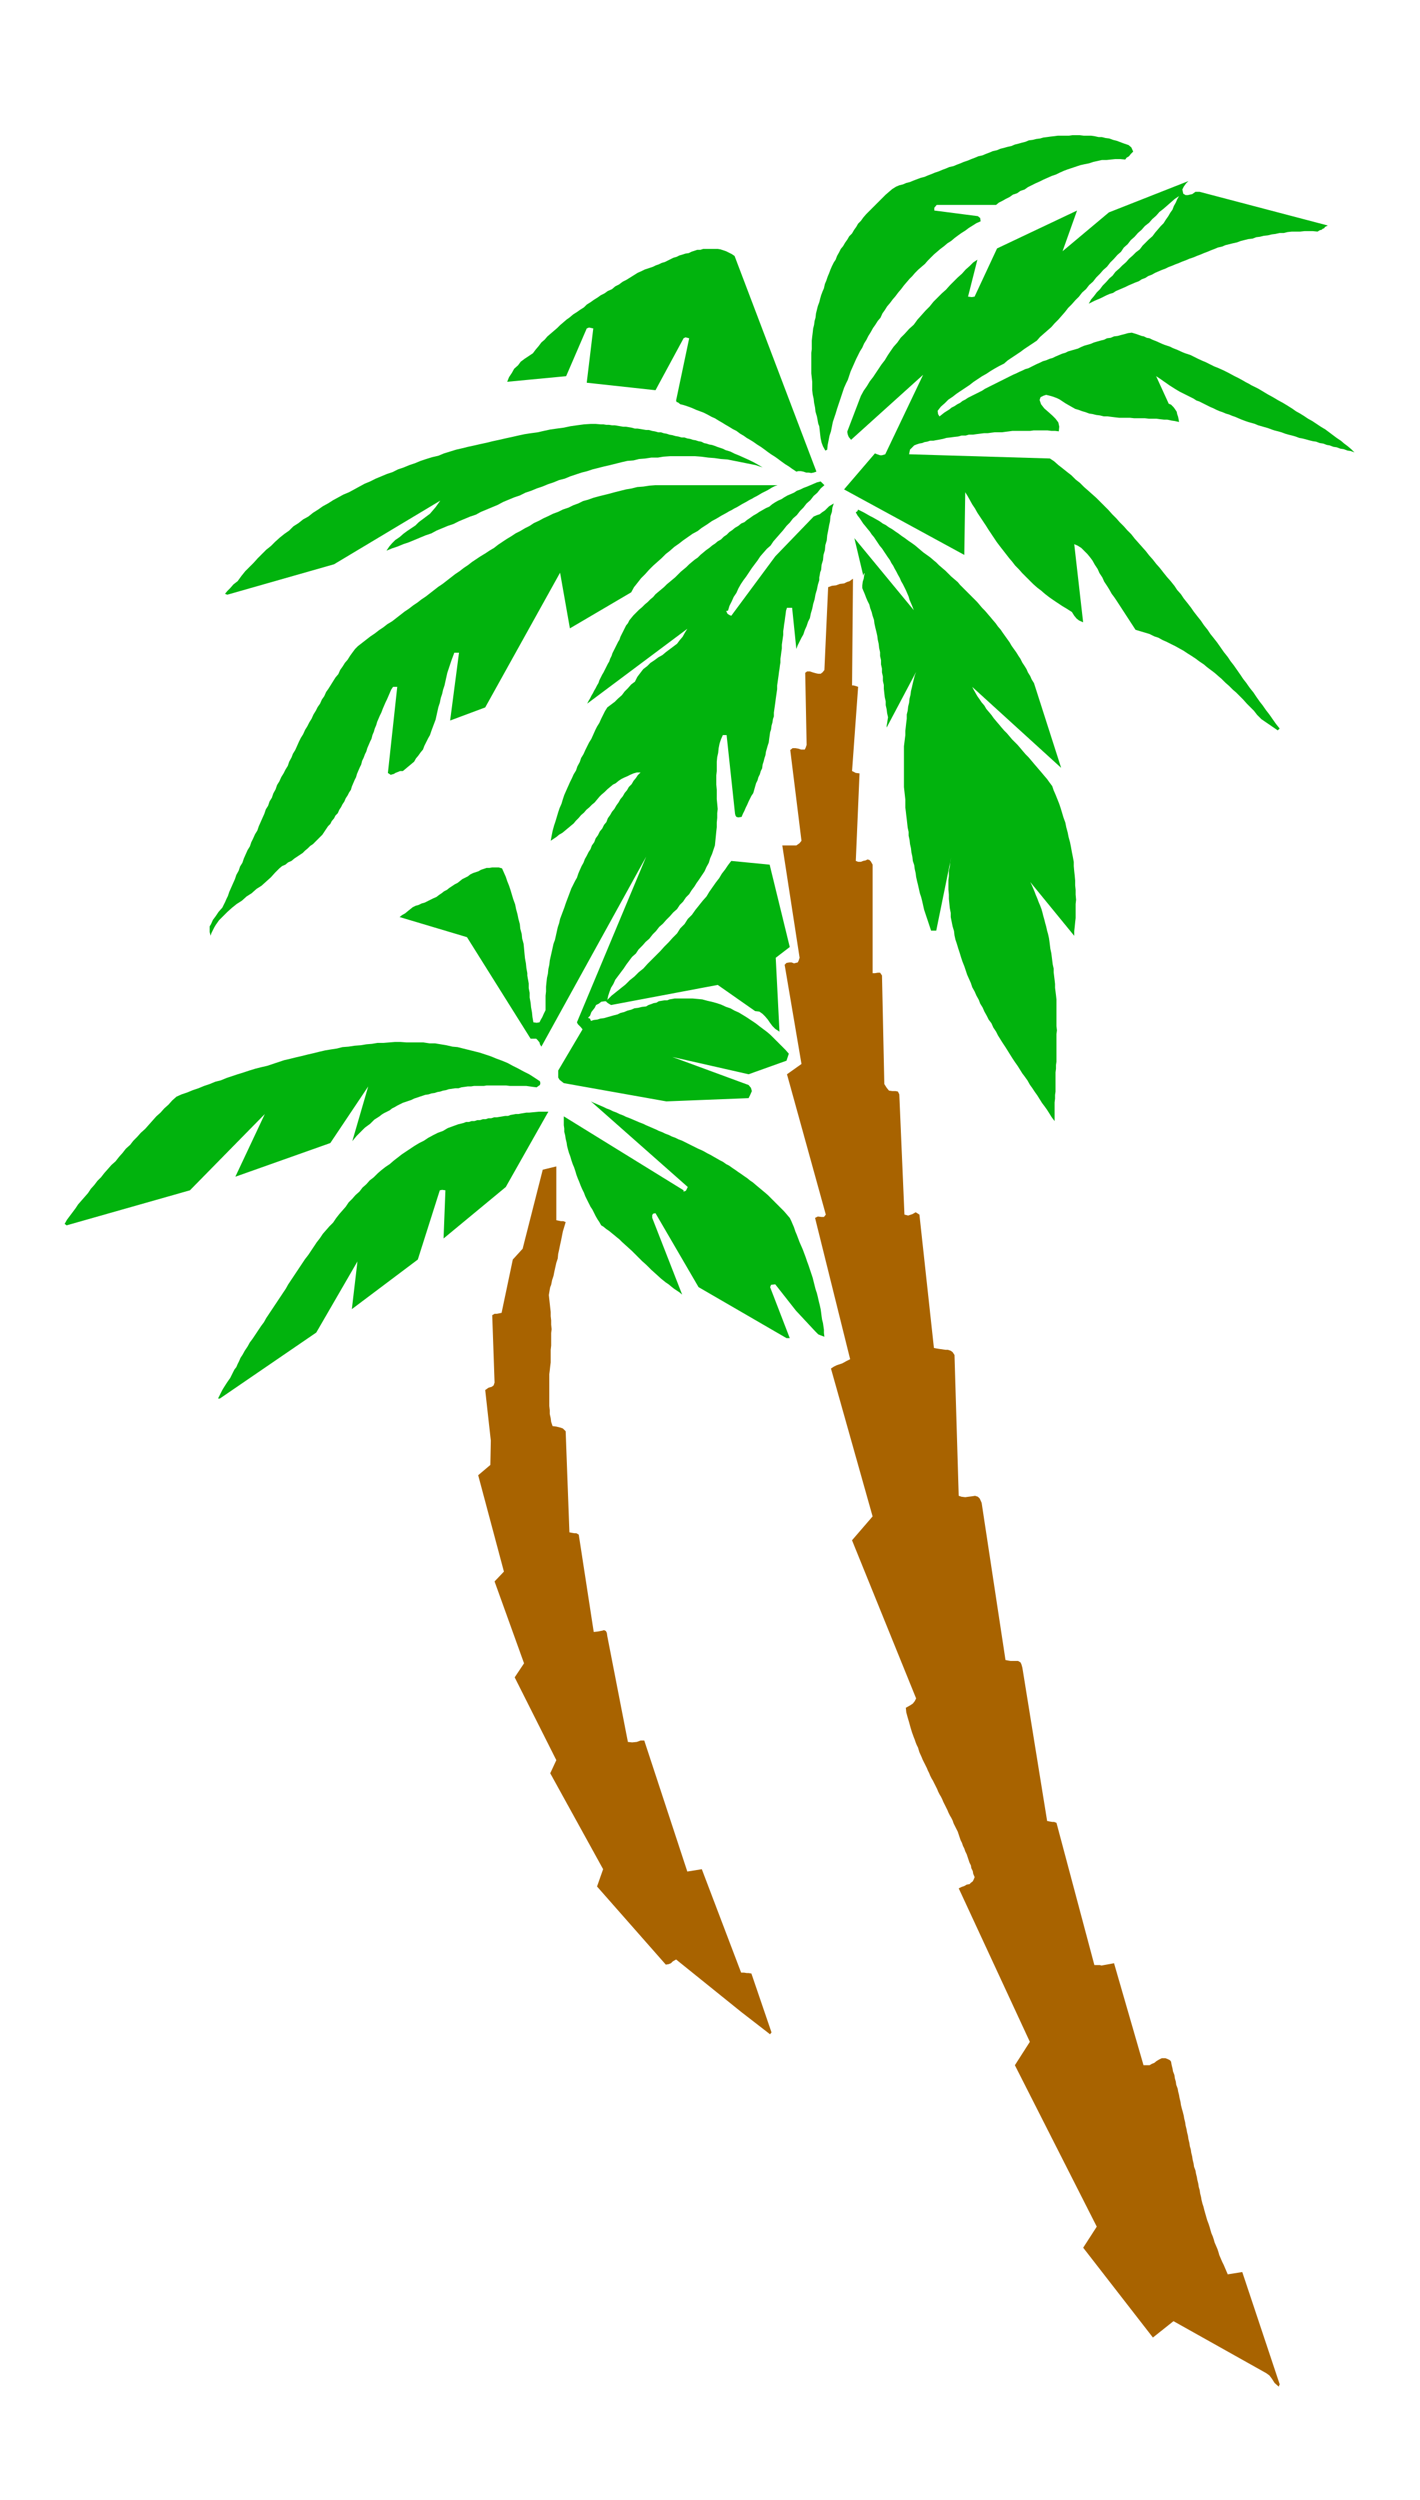 <svg xmlns="http://www.w3.org/2000/svg" fill-rule="evenodd" height="863.366" preserveAspectRatio="none" stroke-linecap="round" viewBox="0 0 3035 5343" width="490.455"><style>.brush1{fill:#01b30d}.pen1{stroke:none}.brush2{fill:#a86300}</style><path class="pen1 brush1" d="m1845 1230 2-5 1 1-1 4-1 7-2 6-1 8v6l2 5 3 7 3 8 3 7 4 8 2 8 3 8 2 8 3 9 1 8 2 9 2 8 2 9 1 8 2 9 1 9 2 9v8l2 9v9l2 9v8l2 9v9l2 9v8l1 9 1 9 2 9v8l2 9 1 8 2 9-1 6-1 7-1 5v4l63-119-3 8-2 8-2 8-2 9-2 8-1 8-2 8-1 9-2 8-1 9-2 8v9l-1 8-1 9-1 9v9l-1 8-1 8-1 8v87l1 9 1 9 1 9v17l1 8 1 9 1 8 1 9 1 9 2 9v8l2 9 1 9 2 9 1 9 2 9 1 9 3 9 1 8 2 9 1 8 2 9 2 8 2 9 2 9 3 9 2 8 2 9 2 9 3 9 3 9 3 9 3 9 3 9h11l32-157-2 9-1 11-2 9v11l-1 9v20l1 11v9l1 10 1 10 2 10v9l2 10 2 10 3 10 1 9 2 9 3 9 3 10 3 9 3 10 3 9 4 10 3 9 3 9 4 9 4 9 3 9 5 9 4 9 5 9 3 8 5 8 4 9 5 9 4 8 6 8 4 9 6 9 4 8 5 8 5 8 6 9 5 8 5 8 5 8 6 9 5 7 5 8 5 8 6 8 5 7 5 9 5 7 6 9 5 7 5 8 5 8 6 8 5 7 5 8 5 8 6 8v-40l1-8v-8l1-7v-41l1-8v-8l1-7v-59l1-8-1-9v-57l-1-9-1-8-1-8v-8l-1-9-1-8-1-8v-8l-2-9-1-8-1-8-1-8-2-9-1-8-1-8-1-7-2-9-2-7-2-9-2-7-2-8-2-7-2-8-2-7-3-8-3-7-3-8-3-7-3-8-3-7-3-7-3-6 94 115v-10l1-9 1-10 1-9v-30l1-9-1-11v-10l-1-10v-10l-1-11-1-9-1-11v-9l-2-11-2-10-2-11-2-10-3-11-2-10-3-11-2-10-4-11-3-10-3-10-3-9-4-10-4-10-4-9-3-9-6-8-5-7-6-7-5-6-6-7-6-7-6-7-5-6-6-7-6-6-6-7-5-6-6-7-6-6-6-6-5-6-6-7-6-6-6-7-5-6-6-7-5-6-5-7-5-6-6-7-4-7-6-7-4-6-5-7-4-7-4-7-3-6 190 173-58-181-5-8-3-7-5-8-3-7-5-8-4-6-4-8-4-6-5-8-5-7-5-7-4-7-5-7-5-7-5-7-4-6-6-7-5-7-6-7-5-6-6-7-6-7-6-6-5-6-6-7-6-6-6-6-6-6-6-6-6-6-6-6-5-6-7-6-7-6-6-6-6-6-7-6-7-6-6-6-6-5-7-6-7-5-7-5-6-5-7-6-6-5-7-5-6-4-8-6-6-4-8-6-6-4-7-5-7-4-7-5-6-3-7-5-7-4-7-4-6-3-7-4-7-4-6-3-6-3-2 4-2 1-1 1 4 7 4 5 4 6 4 6 5 6 4 5 5 6 4 6 5 6 4 6 4 6 4 6 5 6 4 6 4 6 4 6 5 7 3 6 4 6 3 6 4 7 3 6 4 7 3 7 4 7 3 6 3 6 3 7 3 7 2 7 3 7 3 7 3 8-127-154 19 80z"/><path class="pen1 brush2" d="m1649 4344-43-126-6-1h-4l-6-1h-6l-84-221-31 5-92-280h-8l-8 3-10 1-9-1-44-226-1-7-2-4-4-2-3 1-10 2-9 1-32-208-5-3h-4l-6-1-5-1-8-216-6-6-6-2-8-2-8-1-3-9-1-8-2-9v-8l-1-9v-68l1-8 1-9 1-8v-27l1-9v-27l1-8-1-10v-9l-1-9v-9l-1-9-1-9-1-9-1-9 1-6 1-6 1-5 2-5 2-10 3-9 2-10 2-9 2-9 3-9 1-10 2-9 2-10 2-9 2-10 2-10 3-10 3-10-5-2h-5l-5-1-5-1v-115l-29 7-43 169-21 23-24 114-5 1-5 1h-5l-5 3 5 144-2 6-4 3-7 2-7 5 12 108-1 52-26 22 55 206-20 21 63 175-20 30 89 177-13 28 113 205-13 37 147 167 6-1 5-2 4-4 7-4 139 112 62 48 1-2 2-2z"/><path class="pen1 brush1" d="M1681 2860h7l-42-109 2-5 9-1 44 56 41 44 3 3 4 4 5 2 8 3-1-8v-7l-1-7-1-7-2-8-1-7-1-8-1-7-2-9-2-8-2-9-2-8-3-9-2-8-2-8-2-8-3-9-3-9-3-9-3-8-3-9-3-8-3-8-3-7-4-9-3-8-3-8-3-7-3-9-3-7-3-7-3-6-6-7-6-7-6-6-6-6-6-6-6-6-6-6-5-5-7-6-6-5-6-5-6-5-7-6-6-4-6-5-6-4-7-5-6-4-7-5-6-4-7-5-6-3-7-5-6-3-7-4-7-4-7-4-6-3-7-4-6-3-7-3-6-3-8-4-6-3-8-4-6-3-8-3-6-3-8-3-6-3-8-3-6-3-8-3-6-3-7-3-7-3-7-3-6-3-8-3-7-3-7-3-7-3-8-3-6-3-8-3-6-3-8-3-6-3-8-3-6-3-7-3-7-3-7-3-6-3 207 183-1 2-3 6-5 2v-3l-256-158v19l1 7v7l2 8 1 7 2 8 1 7 2 8 2 7 3 8 2 7 3 9 3 7 3 9 2 7 3 8 3 7 3 8 3 7 4 8 3 8 4 8 3 6 4 8 4 6 4 8 3 6 4 7 4 6 4 7 5 3 6 5 6 4 6 5 5 4 6 5 5 4 6 6 10 9 11 10 10 10 11 11 10 9 10 10 10 9 11 10 5 4 5 4 6 4 6 5 5 4 6 4 6 4 6 5-64-164v-6l2-3 5-1 92 158 188 109zM142 2619l264-75 160-163-63 134 203-72 81-121-34 117 9-11 9-9 9-9 11-8 9-9 11-7 5-4 5-3 6-3 6-3 5-4 6-3 5-3 6-3 6-3 6-2 6-2 6-2 6-3 6-2 6-2 6-2 6-2 7-1 6-2 7-1 6-2 6-1 6-2 6-1 6-2 7-1 7-1h7l6-2 7-1 7-1h7l6-1h21l6-1h42l8 1h35l7 1 7 1 8 1 4-3 3-2 1-4-1-4-12-8-11-7-12-6-11-6-12-6-11-6-12-5-11-4-12-5-12-4-12-4-12-3-12-3-12-3-12-3-11-1-13-3-12-2-12-2h-12l-13-2h-36l-13-1h-12l-12 1-12 1h-13l-12 2-12 1-12 2-13 1-13 2-13 1-12 3-13 2-12 2-13 3-12 3-13 3-12 3-13 3-12 3-13 3-12 4-12 4-12 4-13 3-12 3-13 4-12 4-13 4-12 4-12 4-12 5-12 3-12 5-12 4-12 5-12 4-12 5-12 4-11 5-9 8-8 9-9 8-8 9-9 8-8 9-8 9-8 9-9 8-8 9-8 8-7 9-9 8-7 9-8 9-7 9-9 8-7 8-8 9-7 9-8 8-6 8-8 9-6 9-7 8-7 8-7 8-6 9-6 8-6 8-6 8-5 9 2 1 2 2zm308-619 2-6 3-6 3-6 3-5 7-10 9-9 9-9 10-9 10-8 11-7 10-9 11-7 10-9 11-7 10-9 10-9 9-10 9-9 6-5 7-3 6-5 7-3 6-5 6-4 6-4 6-4 5-5 6-5 5-5 6-4 10-10 10-10 4-6 4-6 4-6 5-5 3-6 5-6 3-6 5-5 3-7 4-6 3-6 4-6 3-7 4-6 3-6 4-6 2-7 3-7 3-7 3-6 2-7 3-7 3-7 3-6 2-8 3-6 3-8 3-6 2-7 3-7 3-7 3-6 2-8 3-7 2-7 3-7 2-7 3-7 3-7 3-6 3-8 3-7 3-7 3-6 3-7 3-7 3-7 4-6h9l-20 184 6 4 7-2 3-2 5-2 5-2h6l6-5 6-5 6-5 6-5 4-7 5-6 5-7 5-6 3-8 4-8 4-8 4-7 3-9 3-8 3-8 3-8 2-9 2-9 2-9 3-9 2-10 3-9 2-9 3-9 2-9 2-9 2-9 3-9 3-9 3-9 3-8 3-8h10l-19 145 75-28 160-288 21 119 131-77 6-11 8-10 7-9 9-9 8-9 9-9 9-8 9-8 9-9 9-7 9-8 10-7 9-7 10-7 10-7 11-6 9-7 11-7 10-7 11-6 10-6 11-6 5-3 6-3 5-3 6-3 10-6 11-6 5-3 6-3 5-3 6-3 5-3 5-3 6-3 6-3 5-3 5-3 6-3 6-2h-261l-13 1-13 2-13 1-12 3-12 2-12 3-12 3-11 3-12 3-12 3-11 3-11 4-11 3-10 5-11 4-10 5-12 4-10 5-11 4-10 5-11 5-9 5-11 5-9 6-10 5-10 6-10 5-9 6-10 6-9 6-9 6-9 7-10 6-9 6-10 6-9 6-9 6-9 7-9 6-9 7-9 6-9 7-9 7-9 7-9 6-9 7-9 7-9 7-9 6-9 7-9 6-9 7-9 6-9 7-9 7-9 7-10 6-9 7-9 6-9 7-9 6-9 7-9 7-9 7-6 6-6 8-5 7-5 8-6 7-5 8-5 7-4 9-6 7-5 8-5 8-5 8-5 7-4 9-5 7-4 9-5 7-4 8-5 8-4 9-5 8-4 8-5 8-4 9-5 8-4 8-4 9-4 9-5 8-3 8-5 9-3 9-5 8-4 8-5 8-4 9-5 8-3 9-5 9-3 9-5 8-3 9-5 8-3 9-4 9-4 9-4 9-3 9-5 8-4 9-4 8-3 9-5 8-4 9-4 9-3 9-5 8-3 9-5 9-3 9-4 9-4 9-4 9-3 9-3 6-3 7-3 6-3 6-8 9-6 9-6 8-4 9-3 5v12l2 8zm974 354 176-7 3-6 4-9-2-7-5-6-163-60 163 37 81-29 2-6 3-9-8-9-7-7-8-8-7-7-8-8-8-7-8-6-8-6-9-7-9-6-9-6-8-5-10-6-9-4-9-5-9-3-11-5-9-3-11-3-9-2-11-3-10-1-11-1h-38l-5 1-6 1-5 2h-6l-6 1-6 1-5 3-6 1-5 2-6 2-5 3-9 1-8 2-8 1-7 3-8 2-7 3-8 2-6 3-8 2-7 2-7 2-7 2-8 1-6 2-8 1-6 2-2-5-3-1-1-1 4-4 3-8 7-9 3-6 6-3 5-4 7-1h3l3 3 3 2 5 3 228-43 80 56 9 1 7 5 5 5 6 7 4 6 6 8 6 6 9 6-8-158 30-23-43-176-82-8-7 9-6 9-7 9-6 10-7 9-7 10-7 10-6 10-8 9-8 10-8 10-7 10-9 9-7 11-9 9-7 11-9 9-9 10-9 9-9 10-9 9-9 9-9 9-9 10-10 8-9 9-10 8-9 9-10 8-10 8-10 8-9 9 2-9 3-9 3-8 5-8 4-9 6-8 6-8 6-8 6-9 6-8 6-8 8-7 6-9 8-8 7-8 8-7 7-9 7-7 7-9 8-7 7-8 8-8 7-8 8-7 6-9 7-7 6-9 7-7 5-8 6-8 5-8 5-7 6-9 6-9 4-9 5-9 3-10 4-9 3-9 3-9 1-10 1-10 1-10 1-9v-10l1-10v-10l1-9-1-11-1-10v-20l-1-11v-20l1-9v-20l1-10 2-9 1-10 2-10 3-9 4-9h8l18 168 1 4 2 3 4 1 7-1 3-7 3-6 3-7 3-6 3-7 3-6 3-6 4-6 2-7 2-7 2-7 3-6 2-7 3-6 2-7 3-6 1-8 2-6 2-8 2-6 1-7 2-7 2-7 2-6 1-8 1-7 1-7 2-6 1-8 2-7 1-7 2-6v-8l1-7 1-7 1-7 1-8 1-7 1-7 1-7v-8l1-7 1-7 1-7 1-8 1-6 1-8 1-6v-8l1-7 1-8 1-7v-8l1-7 1-7 1-7v-8l1-7 1-8 1-6 1-8 1-7 1-8 2-6h11l9 88 3-8 4-8 4-8 4-7 3-9 4-9 3-9 4-8 2-10 3-10 2-10 3-10 2-11 3-10 2-10 3-10v-6l1-5 1-6 2-5 1-11 3-10 1-11 3-10 1-11 3-10 1-11 2-10 2-11 2-9 1-11 3-9 1-9 3-9-10 6-9 9-6 4-5 4-6 2-7 3-82 85-94 127-3-1-5-3-3-6 4-1 3-10 5-10 4-9 6-9 4-9 5-9 6-9 6-8 6-9 6-9 6-8 6-8 6-9 7-8 7-8 8-7 6-9 7-8 7-8 7-8 7-9 7-7 7-9 8-7 7-9 7-7 7-9 8-7 7-9 8-7 7-9 8-7-5-5-3-3-8 2-7 3-7 3-7 3-8 3-6 3-8 3-6 4-7 3-7 3-7 4-6 4-7 3-7 4-6 4-6 5-7 3-7 4-7 4-6 4-7 4-7 5-6 4-6 5-7 3-6 5-7 4-6 5-6 4-6 6-6 4-6 6-7 4-6 5-6 4-6 5-7 5-6 5-6 5-6 6-6 4-6 5-6 5-6 6-6 5-6 5-6 6-6 6-6 5-6 5-6 5-6 6-6 5-6 5-6 5-5 6-6 5-6 6-6 5-6 6-6 5-6 6-6 6-5 6-4 5-3 6-4 5-3 6-3 6-3 6-3 6-2 6-3 5-3 6-3 6-3 6-3 6-2 6-3 6-2 6-3 5-3 6-3 6-3 6-3 5-3 6-3 6-2 6-3 5-3 6-3 5-3 6-3 5-3 6-3 5-3 6 214-160-5 8-5 9-6 7-6 8-8 6-8 6-8 6-7 6-9 5-8 6-9 6-7 7-8 6-7 9-6 8-5 10-8 6-7 8-7 7-6 8-8 7-7 7-8 6-8 6-5 8-4 8-4 8-4 9-5 8-4 8-4 9-4 9-5 8-4 8-4 8-4 9-5 8-3 9-5 9-3 9-5 8-4 9-4 8-4 9-4 9-4 9-3 9-3 10-4 9-3 9-3 10-3 10-3 9-3 11-2 10-2 11 6-4 6-4 6-5 7-4 6-5 6-5 6-5 6-5 5-6 6-6 5-6 6-5 5-6 6-5 6-6 6-5 5-6 5-6 5-5 6-5 6-6 6-5 6-5 6-3 6-5 6-4 6-3 7-3 6-3 7-3 7-2h8l-6 6-4 6-5 6-4 7-6 6-4 7-5 6-4 7-5 6-4 7-5 7-4 7-5 6-4 7-5 7-3 8-5 6-4 8-5 6-4 8-5 7-3 8-5 7-3 8-4 6-4 8-4 7-3 8-4 7-4 9-3 7-3 9-4 7-4 8-4 8-3 8-3 8-3 8-3 8-3 9-3 8-3 8-3 8-2 9-3 9-2 9-2 9-2 9-3 8-2 9-2 9-2 9-2 9-1 9-2 9-1 10-2 9-1 9-1 10v10l-1 9v31l-4 8-3 7-3 5-3 6-6 1-7-1-2-11-1-10-2-11-1-10-2-11v-10l-2-10v-10l-1-6-1-5-1-6v-5l-2-11-1-10-2-11-1-10-1-11-1-10-3-11-1-10-3-11-1-10-3-11-2-10-3-11-2-10-4-11-3-10-3-10-3-9-4-10-3-9-4-9-4-9-7-2h-14l-6 1h-6l-6 2-6 2-5 3-6 2-6 2-6 3-5 4-6 3-6 3-5 4-5 4-6 3-6 4-6 4-5 4-6 3-5 4-6 4-5 4-7 3-6 3-6 3-6 3-7 2-6 3-7 2-6 3-10 8-6 5-7 4-5 4 144 43 136 217h12l3 3 4 5 1 4 3 5 224-406-148 354 2 4 3 3 3 3 4 5-52 88v15l3 5 9 7 219 39zm1311-797-8-10-7-10-7-10-7-9-7-10-7-9-7-10-6-9-8-10-7-10-7-9-6-9-7-10-7-10-7-9-6-9-8-10-7-10-7-10-7-9-8-10-6-9-8-10-6-9-8-10-7-9-7-10-7-9-8-10-6-9-8-9-6-9-8-10-8-9-8-10-7-9-8-9-7-9-8-9-7-9-8-9-8-9-8-9-7-9-9-9-7-8-9-9-7-8-9-9-8-9-9-9-8-8-9-9-9-8-9-8-8-7-9-9-9-7-9-9-9-7-10-8-9-7-9-8-9-6-301-9 2-10 6-6 3-3 5-2 6-2 6-1 5-2 6-1 6-2h7l5-1 6-1 5-1 5-1 7-2 9-1 7-1 9-1 7-2h9l7-2h9l7-1 8-1 8-1h8l7-1 8-1h16l7-1 8-1 7-1h38l7-1h30l8 1h8l8 1 1-10-2-9-6-8-7-7-9-8-8-7-7-9-3-9 2-6 6-3 6-2 8 2 7 2 8 3 6 3 6 4 6 4 7 4 7 4 7 4 7 2 8 3 7 2 8 3 7 1 8 2 8 1 8 2h8l8 1 8 1 9 1h23l9 1h23l9 1h16l7 1 9 1h7l9 2 7 1 9 2-1-6-1-5-2-6-1-5-4-6-3-4-5-5-5-2-27-59 9 6 10 7 10 7 11 7 5 3 5 3 6 3 6 3 6 3 6 3 6 3 6 4 6 2 6 3 6 3 6 3 6 3 7 3 6 3 7 3 6 2 7 3 7 2 7 3 6 2 7 3 7 3 8 3 6 2 7 2 7 2 7 3 7 2 7 2 7 2 8 3 6 2 8 2 7 2 8 3 7 2 8 2 7 2 8 3 6 1 8 2 7 2 8 2 7 1 8 3 7 1 8 3 6 1 8 3 7 1 8 3 7 1 8 3 7 1 8 3-7-7-7-6-8-6-7-6-9-6-8-6-8-6-8-6-10-6-9-6-9-6-9-5-9-6-8-5-9-5-7-5-11-7-10-6-11-6-10-6-11-6-10-6-10-6-10-5-6-3-5-3-6-3-5-3-11-6-10-5-11-6-10-5-11-5-10-4-6-3-6-3-6-3-5-2-11-5-10-5-6-3-6-2-6-2-5-2-11-5-10-4-6-3-6-2-6-2-5-2-11-5-10-4-6-3-6-1-6-3-5-1-11-4-10-3-8 1-7 2-8 2-7 2-8 1-7 3-8 1-6 3-8 2-7 2-7 2-7 3-7 2-7 2-7 3-6 3-7 2-7 2-7 2-6 3-7 2-7 3-7 3-6 3-7 2-7 3-7 2-6 3-7 3-6 3-6 3-6 3-7 2-6 3-7 3-6 3-7 3-6 3-6 3-6 3-6 3-6 3-6 3-6 3-6 3-6 3-6 3-6 4-6 3-6 3-6 3-6 3-6 3-6 4-6 3-5 4-6 3-6 4-6 3-5 4-11 7-10 8-3-5-1-7 7-9 8-7 8-8 9-6 9-7 9-6 9-6 9-6 9-7 9-6 9-6 9-5 9-6 10-6 9-5 10-5 8-7 9-6 9-6 9-6 8-6 9-6 9-6 9-6 7-8 8-7 8-7 8-7 7-8 8-8 7-8 7-8 7-9 8-8 7-8 8-8 7-9 8-7 7-9 8-7 7-9 8-8 7-8 8-7 7-9 8-8 7-8 8-7 6-9 8-7 7-9 8-7 7-8 8-7 7-8 9-7 7-8 8-7 7-8 9-7 8-7 8-7 8-7 9-6-4 7-3 7-4 7-3 8-5 7-4 7-5 7-5 8-6 6-6 7-6 7-6 8-7 6-7 7-7 7-6 8-8 6-7 7-8 7-6 7-8 7-7 7-8 7-6 8-7 6-7 8-7 7-6 8-7 7-6 8-6 7-5 9 6-3 6-3 7-3 7-3 6-3 6-3 7-3 7-2 6-4 7-3 7-3 7-3 6-3 7-3 7-3 8-3 6-4 8-3 6-4 8-3 7-4 7-3 7-3 8-3 6-3 8-3 7-3 8-3 7-3 8-3 7-3 9-3 7-3 8-3 7-3 8-3 7-3 8-3 7-3 9-2 7-3 8-2 8-2 9-2 8-3 8-2 8-2 9-1 8-3 8-1 8-2 9-1 8-2 8-1 9-2h9l8-2 9-1h18l9-1h18l10 1 5-3 4-1 2-2 3-1 2-3 6-3-274-72h-9l-7 5-5 1-4 1h-5l-5-3-2-9 3-6 5-7 5-5-170 67-99 83 31-87-171 81-48 103-6 1-8-1 20-79-9 6-8 8-8 7-8 9-9 8-8 8-9 9-8 9-9 8-9 9-9 9-8 10-9 9-8 9-9 10-8 11-10 9-9 10-9 9-7 10-8 9-7 10-6 9-6 10-7 9-6 9-6 9-6 9-7 9-6 10-7 10-6 11-29 76v2l1 5 2 5 5 6 154-139-81 170-7 2h-4l-6-2-5-2-66 77 257 140 2-134 5 8 5 9 5 9 6 9 5 9 6 9 6 9 6 9 5 8 6 9 6 9 6 9 6 8 7 9 7 9 7 9 6 7 7 9 7 7 8 9 7 7 8 8 8 8 9 8 8 6 8 7 9 7 10 7 9 6 9 6 10 6 11 7 5 8 5 6 5 4 9 4-19-167 7 3 8 5 6 6 7 7 5 6 6 8 5 9 6 9 4 9 6 9 4 9 6 9 5 8 5 9 6 8 6 9 39 60 10 3 10 3 10 3 10 5 9 3 9 5 9 4 10 5 8 4 9 5 9 5 9 6 8 5 9 6 8 6 9 6 7 6 8 6 8 6 8 7 7 6 8 8 8 7 8 8 7 6 8 8 7 7 8 9 7 7 8 8 7 9 9 9 35 24 2-2 2-2z"/><path class="pen1 brush1" d="m486 1271 228-65 227-136-5 7-5 7-6 7-6 7-8 6-8 6-8 6-7 7-9 6-9 6-8 6-8 7-9 6-7 7-6 7-6 9 12-5 12-4 12-5 12-4 12-5 12-5 12-5 12-4 11-6 12-5 12-5 12-4 12-6 12-5 12-5 12-4 11-6 12-5 12-5 12-5 11-6 12-5 12-5 12-4 12-6 12-4 12-5 12-4 12-5 12-4 12-5 12-3 12-5 12-4 12-4 12-3 12-4 12-3 12-3 13-3 12-3 12-3 13-3 13-1 12-3 13-1 13-2h14l12-2 14-1h54l13 1 15 2 13 1 14 2 14 1 15 3 15 3 15 3 15 3 15 5-10-6-9-5-10-5-9-4-11-5-10-4-10-5-10-3-6-3-6-2-6-2-5-2-6-2-6-1-6-2-5-1-6-3-6-1-6-2-6-1-6-2-6-1-6-2h-6l-7-2-6-1-7-2-6-1-6-2-6-1-6-2h-6l-7-2-6-1-7-2h-6l-6-1-6-1-6-1h-6l-7-2-6-1-6-1h-6l-6-1-6-1-6-1h-6l-6-1h-6l-6-1h-6l-11-1h-10l-15 1-15 2-14 2-14 3-15 2-14 2-14 3-13 3-15 2-13 2-14 3-13 3-14 3-13 3-14 3-12 3-14 3-13 3-14 3-12 3-13 3-13 4-13 4-12 5-13 3-13 4-12 4-12 5-12 4-12 5-12 4-12 6-12 4-12 5-12 5-12 6-12 5-11 6-11 6-11 6-12 5-11 6-11 6-11 7-11 6-10 7-11 7-10 8-11 6-10 8-11 7-9 9-10 7-10 8-10 9-9 9-10 8-9 9-9 9-9 10-9 9-9 9-8 10-8 11-9 7-7 8-6 6-5 6 2 1 3 1z"/><path class="pen1 brush1" d="m1702 1008 4-1h6l5 1 6 2h5l6 1 5-1 6-2-175-461-6-4-6-3-6-3-6-2-6-2-6-1h-31l-6 2h-7l-6 2-6 2-6 3-7 1-6 2-7 2-6 3-7 2-6 3-6 3-6 3-7 2-6 3-6 2-6 3-6 2-6 2-6 2-6 3-9 4-8 5-8 5-8 5-8 4-8 6-8 4-7 6-9 4-7 5-8 4-7 5-8 5-7 5-8 5-6 6-8 5-7 5-8 5-7 6-7 5-7 6-7 6-6 6-7 6-7 6-7 6-6 7-7 6-6 8-6 7-6 8-9 6-9 6-8 6-6 8-8 7-5 9-6 9-4 10 126-12 44-102 5-2 9 2-14 116 147 16 60-111 4-2 8 2-28 133 1 3 2 1h1l5 4 8 2 9 3 8 3 9 4 8 3 8 3 8 4 9 5 7 3 8 5 7 4 8 5 7 4 8 5 8 4 8 6 7 4 7 5 7 4 8 5 7 5 8 5 7 5 8 6 7 5 8 5 7 5 8 6 7 5 8 5 7 5 9 6zm66-47 1-10 2-10 2-10 3-9 2-10 2-10 3-9 3-9 3-10 3-9 3-9 3-9 3-9 3-9 4-9 4-8 3-9 3-9 4-9 4-9 4-9 4-8 4-8 5-8 4-9 5-8 4-8 5-8 5-9 5-7 5-8 6-7 4-9 5-7 5-8 6-7 6-8 6-7 6-8 6-7 6-8 6-7 6-7 6-6 6-7 7-7 7-6 7-6 6-7 6-6 7-7 7-6 7-6 8-6 7-6 8-5 7-6 8-6 7-5 8-5 8-6 8-5 8-5 9-4-1-7-5-4-93-12v-6l5-6h127l6-5 8-4 7-4 8-4 7-5 9-3 7-5 9-3 7-5 8-4 8-4 9-4 8-4 9-4 9-4 9-3 8-4 9-4 8-3 9-3 9-3 9-3 9-2 10-2 9-3 9-2 9-2h10l9-1 10-1h10l11 1 3-4 5-3 4-5 5-5-4-9-6-5-9-3-8-3-8-3-8-2-8-3-8-1-8-2h-7l-9-2-7-1h-16l-8-1h-16l-7 1h-24l-7 1-9 1-7 1-8 1-7 2-8 1-8 2-8 1-7 3-8 2-7 2-8 2-7 3-9 2-7 2-8 2-7 3-9 2-7 3-8 3-7 3-9 2-7 3-8 3-7 3-9 3-7 3-8 3-7 3-9 2-7 3-8 3-7 3-9 3-7 3-8 3-7 3-8 2-8 3-8 3-7 3-8 2-7 3-8 2-7 3-8 5-7 6-7 6-6 6-6 6-6 6-6 6-6 6-6 6-6 6-6 7-5 7-6 6-4 7-5 7-4 7-6 6-4 7-5 7-4 7-5 6-4 8-4 7-3 8-4 6-4 8-3 7-3 8-3 7-3 9-3 7-2 9-3 7-3 8-2 7-2 8-3 8-2 8-2 8-1 9-2 7-1 8-2 8-1 9-1 8-1 9v18l-1 8v44l1 9 1 9v18l1 9 2 9 1 9 2 10 1 9 3 10 1 5 1 6 1 5 2 5 1 9 1 9 1 8 2 9 3 8 5 9 2-1 2-1z"/><path class="pen1 brush2" d="m1823 1237-3 2-4 3-6 2-6 3-9 1-8 3-9 1-8 3-8 177-4 5-4 3h-5l-5-1-7-2-6-2h-6l-4 3 3 154-2 6-2 4h-8l-6-2-6-1h-6l-5 4 24 194-4 5-7 5h-30l37 240-2 6-2 4-4 1-4 1-5-2h-5l-6 1-4 4 36 212-31 22 83 300-4 5h-5l-8-1-6 3 75 302-8 4-9 5-6 2-6 2-6 3-6 4 89 316-44 51 137 338-3 6-4 5-6 4-9 5 1 10 3 11 3 10 3 11 3 10 4 11 2 5 2 6 2 5 3 6 3 10 5 11 2 5 3 6 3 6 3 6 2 5 3 6 2 5 3 6 3 5 3 6 3 6 3 6 2 5 3 6 3 5 3 6 2 5 3 6 3 6 3 6 2 5 3 6 3 5 3 6 2 6 3 6 3 6 3 6 2 6 2 6 2 6 3 6 2 6 3 6 2 6 3 6 2 6 2 6 2 6 3 6 1 6 3 6 1 6 3 7-2 5-2 4-4 3-3 3-6 1-5 3-6 2-6 3 152 328-32 50 175 345-29 45 149 192 44-35 198 111 7 5 6 8 5 8 9 8 1-3 1-2-80-240-31 5-3-7-3-7-3-7-3-6-3-7-3-7-2-7-2-6-3-7-3-7-2-7-2-6-3-7-2-7-2-7-2-6-3-8-2-7-2-7-2-7-2-8-2-6-2-8-1-6-2-8-1-7-2-7-1-7-2-8-1-6-2-8-1-6-3-8-1-7-2-8-1-7-2-8-1-7-2-7-1-7-2-8-1-7-2-8-1-6-2-8-1-7-2-8-1-6-2-8-2-7-2-8-1-7-2-8-1-6-2-8-1-6-3-8-1-7-2-7-1-7-3-8-1-6-2-8-1-6-1-2-2-2-4-2-5-2h-8l-6 3-5 3-5 4-5 2-5 3h-13l-63-218-27 5-3-1h-12l-81-304-5-2h-4l-6-1-5-1-53-328-2-7-2-4-5-3h-16l-6-1-5-1-51-336-4-9-4-4-6-2-6 1-8 1-7 1-8-1-6-2-9-301-4-6-4-3-6-2h-5l-7-1-7-1-6-1-5-1-31-285-8-5-7 4-9 3-8-2-11-257-3-6-5-1h-7l-7-1-5-6-5-8-5-232-4-6h-5l-6 1h-5v-232l-4-7-3-3-4-1-4 2-5 1-5 2h-6l-5-2 8-187-8-1-8-4 13-180-3-1-3-1-4-1h-3l2-228z"/><path class="pen1 brush1" d="m470 2989 206-141 88-152-12 102 141-106 47-148 5-1 7 1-4 103 133-110 91-161h-21l-10 1-10 1h-6l-6 1-6 1-5 1h-6l-5 1-6 1-5 2h-6l-6 1-6 1-6 1h-6l-6 2h-6l-6 2h-6l-6 2h-6l-6 2h-6l-6 2h-6l-5 2-12 3-11 4-11 4-10 6-11 4-10 5-11 6-9 6-10 5-10 6-9 6-9 6-9 6-9 7-9 7-8 7-9 6-9 7-8 7-8 8-9 7-7 8-8 7-7 9-8 7-7 8-8 8-6 9-7 8-7 8-7 9-6 9-8 8-7 8-7 8-6 9-7 9-6 9-6 9-6 9-7 9-6 9-6 9-6 9-6 9-6 9-6 9-5 9-6 9-6 9-6 9-6 9-6 9-6 9-6 9-5 9-6 8-6 9-6 9-6 9-6 8-5 9-6 9-5 9-4 6-3 7-3 6-3 7-4 5-3 6-3 6-3 6-7 10-7 11-3 5-3 6-3 6-3 6h4z"/></svg>
